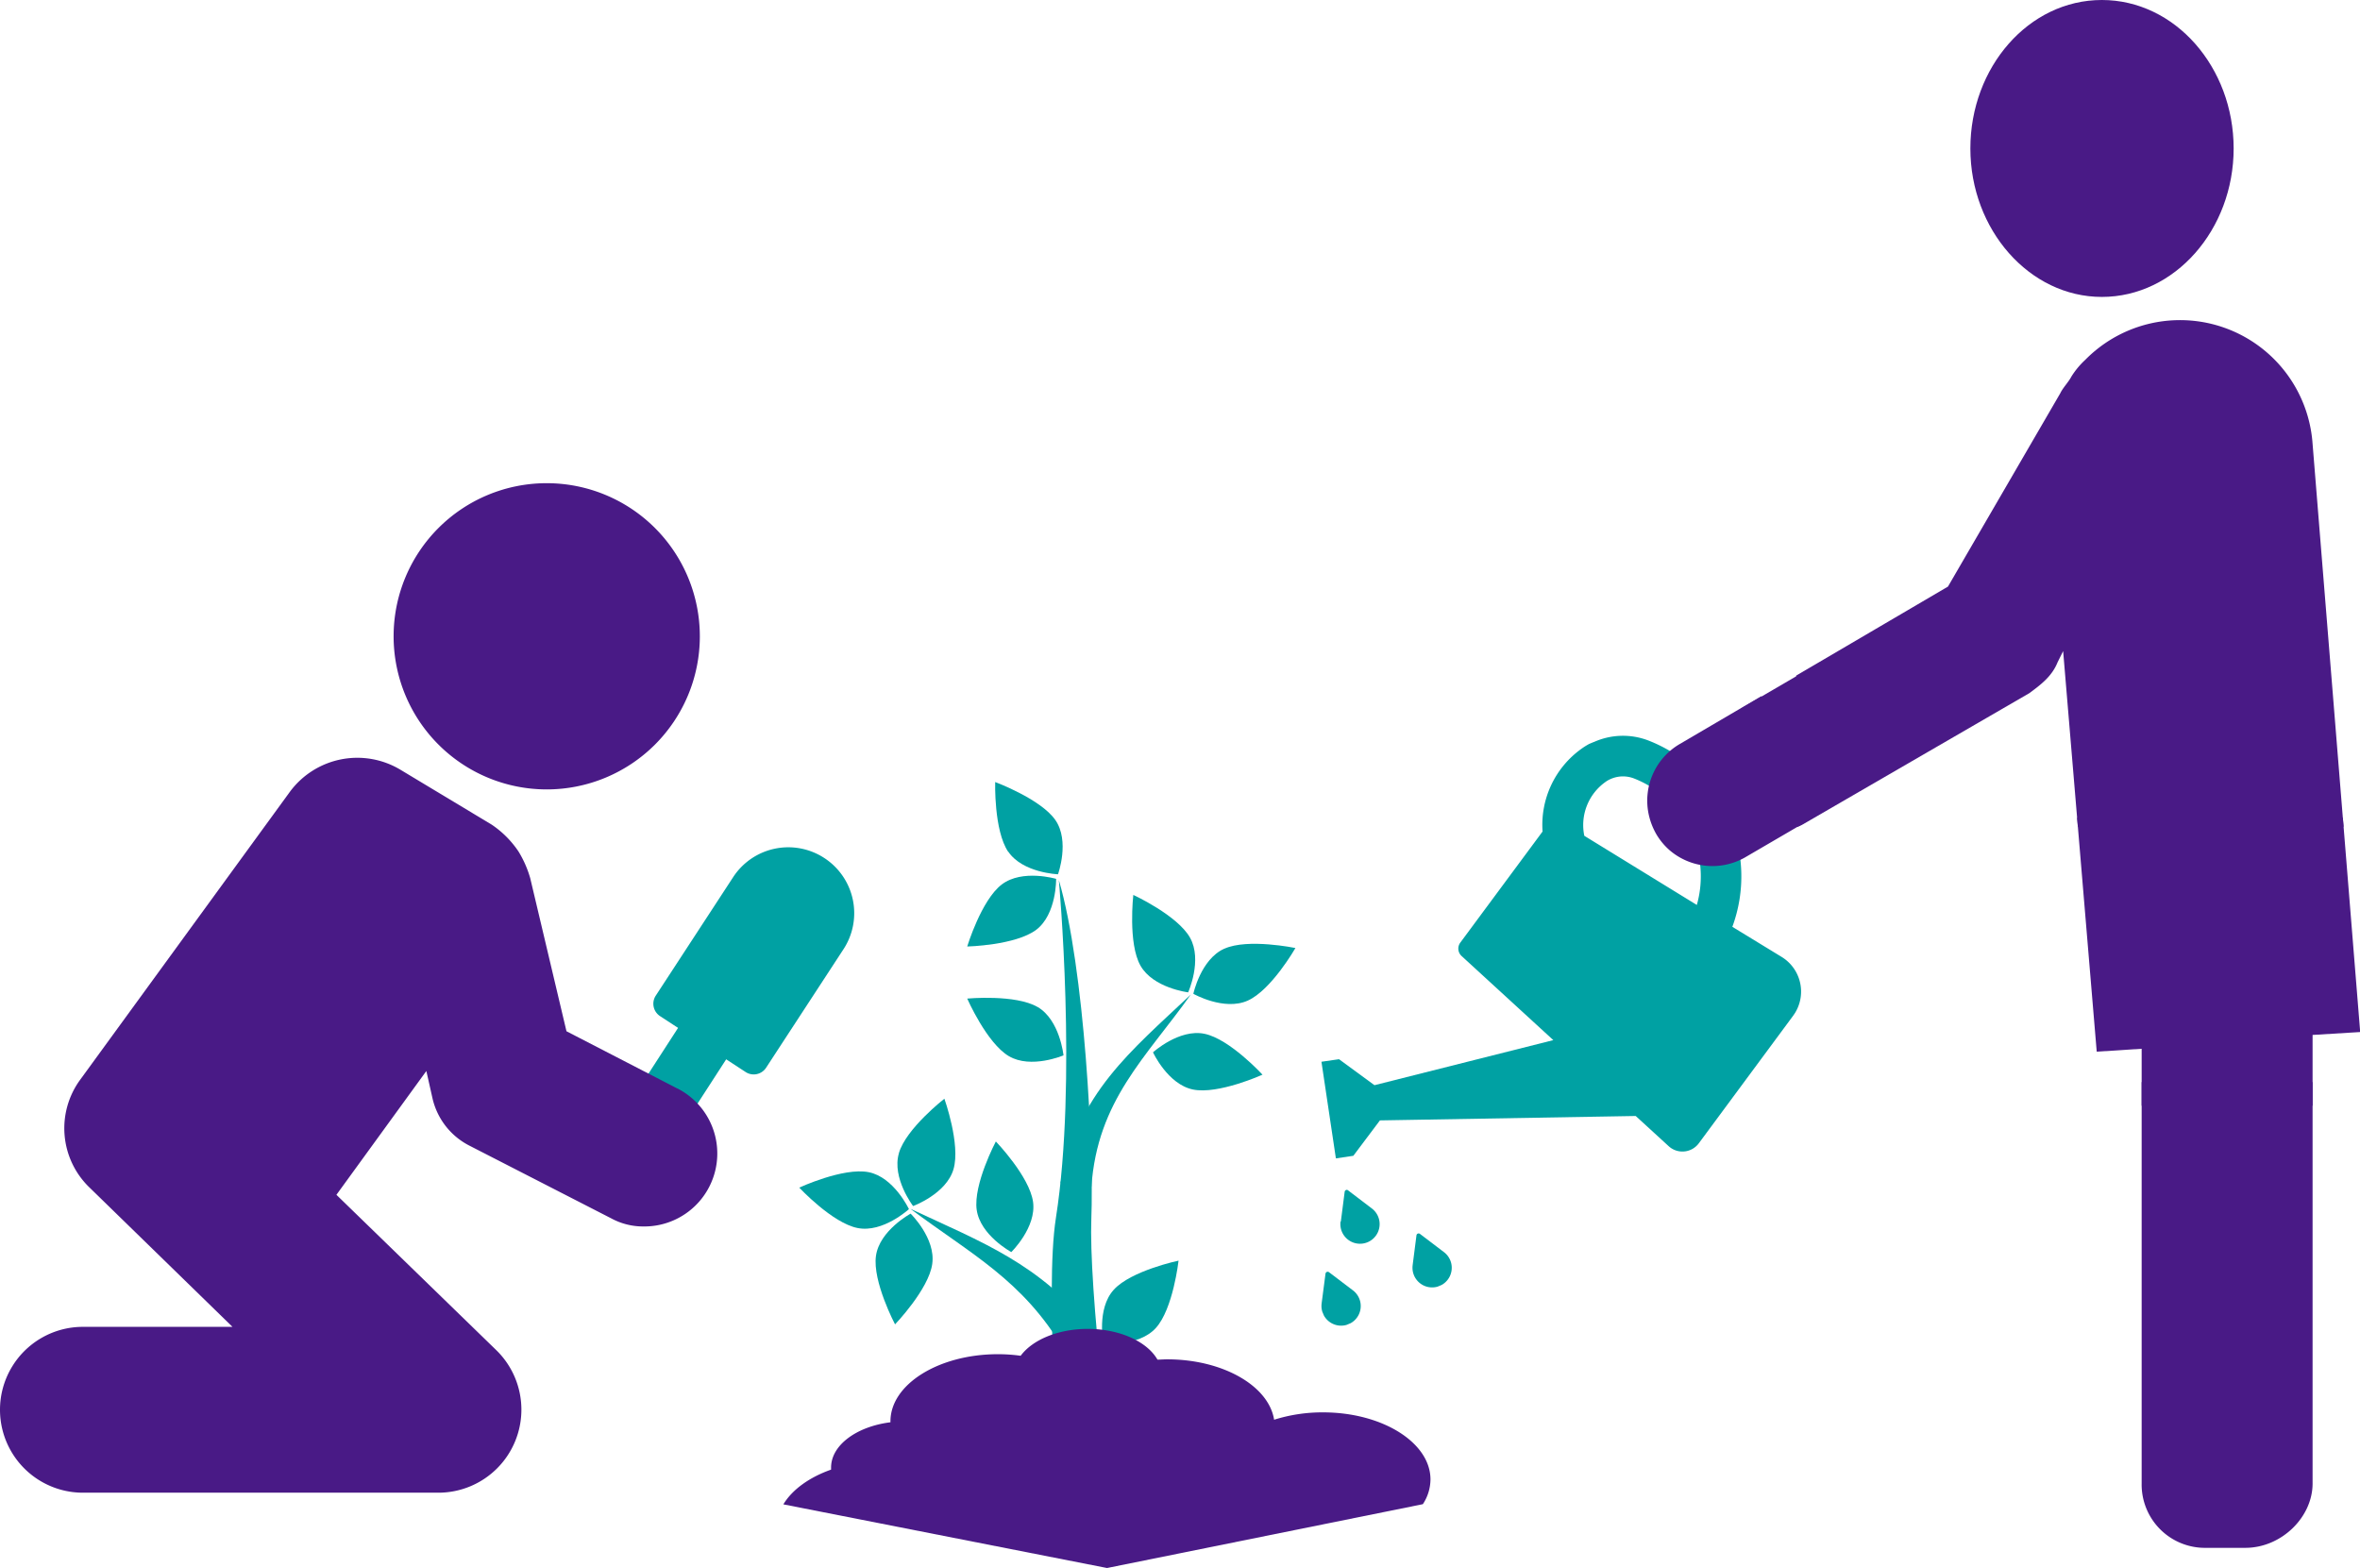 <svg xmlns="http://www.w3.org/2000/svg" xmlns:xlink="http://www.w3.org/1999/xlink" viewBox="0 0 390.74 259.64"><defs><style>.cls-1{fill:none;}.cls-2{clip-path:url(#clip-path);}.cls-3{fill:#00a1a3;}.cls-4{clip-path:url(#clip-path-5);}.cls-5{fill:#491a86;}.cls-6{clip-path:url(#clip-path-6);}.cls-7{clip-path:url(#clip-path-7);}.cls-8{clip-path:url(#clip-path-8);}.cls-9{clip-path:url(#clip-path-9);}.cls-10{clip-path:url(#clip-path-16);}.cls-11{clip-path:url(#clip-path-17);}.cls-12{clip-path:url(#clip-path-18);}.cls-13{clip-path:url(#clip-path-19);}.cls-14{clip-path:url(#clip-path-20);}</style><clipPath id="clip-path"><rect class="cls-1" x="96.38" y="152.84" width="51.85" height="21.86" transform="translate(-81.69 176.64) rotate(-56.86)"/></clipPath><clipPath id="clip-path-5"><rect class="cls-1" x="164.62" y="129.44" width="11.47" height="15.44"/></clipPath><clipPath id="clip-path-6"><rect class="cls-1" x="202" y="131.59" width="96.96" height="73.25" transform="translate(-45.64 110.37) rotate(-22.83)"/></clipPath><clipPath id="clip-path-7"><rect class="cls-1" x="202.05" y="131.57" width="96.97" height="73.25" transform="translate(-45.63 110.39) rotate(-22.83)"/></clipPath><clipPath id="clip-path-8"><rect class="cls-1" x="232" y="202.39" width="8.56" height="12.85" transform="translate(-62.5 108) rotate(-22.82)"/></clipPath><clipPath id="clip-path-9"><rect class="cls-1" x="231.63" y="202.46" width="8.56" height="10.97" transform="translate(-62.19 107.79) rotate(-22.82)"/></clipPath><clipPath id="clip-path-16"><rect class="cls-1" x="218.19" y="208.2" width="8.56" height="12.85" transform="translate(-65.85 103.14) rotate(-22.83)"/></clipPath><clipPath id="clip-path-17"><rect class="cls-1" x="217.86" y="208.27" width="8.52" height="10.97" transform="translate(-65.54 102.93) rotate(-22.83)"/></clipPath><clipPath id="clip-path-18"><rect class="cls-1" x="321.81" y="135.39" width="68.94" height="47.67"/></clipPath><clipPath id="clip-path-19"><rect class="cls-1" x="327.3" y="179.16" width="63.45" height="77.34"/></clipPath><clipPath id="clip-path-20"><rect class="cls-1" x="297.4" y="52.85" width="93.24" height="84.02"/></clipPath></defs><g id="Layer_2" data-name="Layer 2"><g id="Layer_1-2" data-name="Layer 1"><g id="surface1"><g class="cls-2"><g class="cls-2"><path class="cls-3" d="M116,169l-8.59,13.16a2.42,2.42,0,0,0,4.06,2.65l8.59-13.16L116,169"/></g></g><g class="cls-2"><g class="cls-2"><path class="cls-3" d="M136.48,142.06a10.9,10.9,0,0,0-15.09,3.16l-12.82,19.63a2.45,2.45,0,0,0,.72,3.39l14.16,9.25a2.45,2.45,0,0,0,3.39-.71l12.82-19.63a10.9,10.9,0,0,0-3.18-15.09"/></g></g><path class="cls-3" d="M184.4,213.54c-2.87,3.16-1.71,8.89-1.71,8.89s5.81.6,8.68-2.56,3.76-11.15,3.76-11.15-7.86,1.65-10.73,4.82"/><path class="cls-3" d="M171.81,166.73c3.68,2.17,4.27,8,4.27,8s-5.38,2.3-9.05.13-6.89-9.53-6.89-9.53,8-.75,11.67,1.41"/><path class="cls-3" d="M199.42,171.16c-4.19-.86-8.52,3.07-8.52,3.07s2.45,5.31,6.63,6.16,11.5-2.46,11.5-2.46-5.43-5.92-9.61-6.77"/><path class="cls-3" d="M202.7,157.07c-3.9,1.75-5.12,7.47-5.12,7.47s5.08,2.88,9,1.13,7.9-8.71,7.9-8.71-7.87-1.64-11.76.11"/><path class="cls-3" d="M188.82,159.87c2.1,3.72,7.9,4.43,7.9,4.43s2.4-5.33.31-9.05-9.39-7.08-9.39-7.08-.91,8,1.18,11.7"/><path class="cls-3" d="M148.83,190.94c-1.2,4.1,2.35,8.74,2.35,8.74s5.49-2,6.69-6.1-1.51-11.67-1.51-11.67-6.34,4.93-7.53,9"/><path class="cls-3" d="M161.71,200.3c.59,4.23,5.73,7,5.73,7s4.19-4.09,3.6-8.31-6.16-10-6.16-10-3.76,7.1-3.17,11.33"/><path class="cls-3" d="M142,203.32c4.19.83,8.49-3.13,8.49-3.13s-2.49-5.3-6.68-6.12-11.48,2.56-11.48,2.56,5.48,5.88,9.67,6.69"/><path class="cls-3" d="M154.35,209.25c.6-4.23-3.58-8.31-3.58-8.31s-5.15,2.77-5.74,7,3.16,11.33,3.16,11.33,5.57-5.79,6.16-10"/><g class="cls-4"><path class="cls-3" d="M166.93,141c2.4,3.54,8.24,3.75,8.24,3.75s2-5.51-.45-9-9.95-6.27-9.95-6.27-.24,8,2.16,11.56"/></g><path class="cls-3" d="M171.57,153.94c3.39-2.59,3.29-8.43,3.29-8.43s-5.6-1.66-9,.93-5.72,10.27-5.72,10.27,8-.19,11.43-2.77"/><path class="cls-3" d="M182.57,230.14H174.5c-.44-11.75-.64-22.35.33-28.54,3.54-22.55.48-55.89.48-55.89,4.29,14.57,5.81,45.14,5.38,56-.21,5.51.5,16,1.88,28.46"/><path class="cls-3" d="M180.9,220.14c-8.91-11-18.23-14.42-30.16-20,9.95,7.47,18.62,11.77,25.41,23.34l4.75-3.31"/><path class="cls-3" d="M180.7,196.51c1-14.32,9-21.37,16.46-31.85-10,9.44-18.67,16.27-21.57,31.22l5.11.63"/><path class="cls-5" d="M137.6,243.32c0-.11,0-.22,0-.34,0-3.71,4.23-6.8,9.83-7.5,0,0,0-.1,0-.15,0-6.14,8-11.12,17.79-11.12a27.21,27.21,0,0,1,3.77.26c1.94-2.63,6.18-4.45,11.11-4.45,5.33,0,9.85,2.13,11.54,5.09.53,0,1.06-.05,1.6-.05,9.24,0,16.83,4.4,17.71,10a26.62,26.62,0,0,1,8.1-1.22c9.82,0,17.79,5,17.79,11.11a7.54,7.54,0,0,1-1.26,4.09l-52.29,10.57L129.7,249.07c1.47-2.44,4.3-4.48,7.9-5.75"/><g class="cls-6"><g class="cls-7"><g class="cls-8"><g class="cls-9"><path class="cls-3" d="M233.89,209.45l.63-4.91a.36.36,0,0,1,.59-.24l3.95,3a3.25,3.25,0,1,1-5.17,2.18"/></g></g></g></g><g class="cls-6"><g class="cls-7"><path class="cls-3" d="M266.62,129a4.39,4.39,0,0,0-.84.49,8.75,8.75,0,0,0-3.47,8.89l18.63,11.45a17.4,17.4,0,0,0-10.39-20.94A5.06,5.06,0,0,0,266.62,129Zm-2.74-6.14a11.75,11.75,0,0,1,9.11-.23,24.14,24.14,0,0,1,13.83,30.82l8.19,5a6.73,6.73,0,0,1,2.2,9.24c-.1.16-.22.33-.33.49L281.26,189.3a3.37,3.37,0,0,1-4.7.7,3.45,3.45,0,0,1-.28-.23l-5.46-5-42.35.73-4.4,5.86-2.89.43-2.39-16,2.91-.42,5.87,4.3,29.61-7.46L242,158.29a1.67,1.67,0,0,1-.21-2.24l13.61-18.38a15.48,15.48,0,0,1,6.4-13.67,11.46,11.46,0,0,1,2-1.17"/></g></g><g class="cls-6"><g class="cls-7"><path class="cls-3" d="M222,202.25l.63-4.91A.37.37,0,0,1,223,197a.34.34,0,0,1,.18.07l3.94,3a3.25,3.25,0,1,1-5.17,2.18"/></g></g><g class="cls-6"><g class="cls-7"><g class="cls-10"><g class="cls-11"><path class="cls-3" d="M218.82,215.79l.64-4.9a.37.37,0,0,1,.4-.33.37.37,0,0,1,.19.08l3.95,3a3.25,3.25,0,1,1-5.18,2.18"/></g></g></g></g><g class="cls-12"><path class="cls-5" d="M382.86,73a22,22,0,0,0-37.59-13.44,13.94,13.94,0,0,0-2.3,2.78c-.48.93-1.41,1.85-1.85,2.78l-18.59,32-34.78,20.4a7.46,7.46,0,0,1-1.85,1.41L278,114.3l-7.4,13-6.48-3.71-20,34.32,8.85,5.11-27.85,18.55-2.34-1.37-2.33,4.18,13,7.41,2.33-4.19-2.33-1.37,40.85-11.14,21.81,12.51,20-34.32-39-22.24,3.74-6.52,1.37.48a10.52,10.52,0,0,0,1.41,7.4,11.32,11.32,0,0,0,14.85,4.19L336,114.74c1.85-1.37,3.74-2.77,4.67-5.11l.92-1.85,5.56,66.34,7.44-.48v75.15a10.49,10.49,0,0,0,10.67,10.67h6.48c6,0,11.15-5.08,11.15-10.67V171.35l7.88-.48L382.86,73"/></g><g class="cls-13"><path class="cls-5" d="M382.86,69.8a22,22,0,0,0-37.59-13.44,13.58,13.58,0,0,0-2.3,2.77c-.48.93-1.41,1.85-1.85,2.78l-18.59,32-34.78,20.4a7.22,7.22,0,0,1-1.85,1.41L278,111.11l-7.4,13-6.48-3.7-20,34.31,8.85,5.11-27.85,18.55L222.75,177l-2.33,4.18,13,7.41,2.33-4.18L233.42,183l40.85-11.15,21.81,12.52,20-34.32-39-22.25,3.74-6.52,1.37.48a10.55,10.55,0,0,0,1.41,7.41,11.3,11.3,0,0,0,14.85,4.18L336,111.55c1.85-1.37,3.74-2.77,4.67-5.1l.92-1.85,5.56,66.34,7.44-.49v75.16a10.48,10.48,0,0,0,10.67,10.66h6.48c6,0,11.15-5.07,11.15-10.66V168.16l7.88-.48L382.86,69.8"/></g><path class="cls-5" d="M348,49.16c12.08,0,21.82-11.14,21.82-24.58S360.12,0,348,0s-21.77,11.14-21.77,24.58S336,49.16,348,49.16"/><g class="cls-14"><path class="cls-5" d="M382.85,73a22,22,0,0,0-37.59-13.43,13.58,13.58,0,0,0-2.3,2.77c-.48.93-1.41,1.85-1.85,2.78l-18.59,32-34.78,20.4a7.22,7.22,0,0,1-1.85,1.41L278,114.32l-7.4,13-6.48-3.71-20,34.32,8.85,5.11-27.85,18.55-2.34-1.37-2.33,4.18,13,7.41,2.33-4.19-2.33-1.37,40.85-11.14,21.81,12.51,20-34.32L277,131l3.74-6.51,1.37.48a10.52,10.52,0,0,0,1.41,7.4,11.32,11.32,0,0,0,14.85,4.19L336,114.76c1.85-1.37,3.74-2.77,4.67-5.11l.92-1.85,5.56,66.34,7.44-.48v75.16a10.48,10.48,0,0,0,10.67,10.66h6.48c6,0,11.15-5.07,11.15-10.66V171.37l7.88-.48L382.85,73"/></g><path class="cls-5" d="M272.92,134.59a11.52,11.52,0,0,0,1.27,3.45,10.81,10.81,0,0,0,2.28,2.76l0,0A10.9,10.9,0,0,0,288.85,142l13.61-7.94-10.85-18.79L278,123.25A10.87,10.87,0,0,0,272.92,134.59Z"/><path class="cls-5" d="M300.69,129.23a7.25,7.25,0,0,0,2.2-.82,7.08,7.08,0,0,0,1.77-1.47l0,0a7,7,0,0,0,.73-7.93l-5.1-8.73-12,7,5.1,8.72A6.93,6.93,0,0,0,300.69,129.23Z"/><path class="cls-3" d="M111.11,186.2l-5-3.21a1.8,1.8,0,0,1-.53-2.47l7-10.82a1.79,1.79,0,0,1,2.47-.53l5,3.21a1.8,1.8,0,0,1,.53,2.47l-7,10.82A1.78,1.78,0,0,1,111.11,186.2Z"/><path class="cls-5" d="M90.51,80a25.35,25.35,0,1,1-25.34,25.34A25.34,25.34,0,0,1,90.51,80"/><path class="cls-5" d="M112.17,180.23l-18.38-9.49-6-25.34A17.88,17.88,0,0,0,85.86,141a16.25,16.25,0,0,0-4.44-4.46l-15.09-9.08A13.88,13.88,0,0,0,48,131.09L13.34,178.68a13.61,13.61,0,0,0,1.55,18l23.6,23H13.73a13.73,13.73,0,1,0,0,27.46H72.52a13.75,13.75,0,0,0,9.66-23.59L55.7,197.82l14.89-20.5,1,4.45a11.74,11.74,0,0,0,6.19,7.94l23.4,12a11.07,11.07,0,0,0,5.41,1.35,12.08,12.08,0,0,0,5.62-22.82"/></g></g></g></svg>